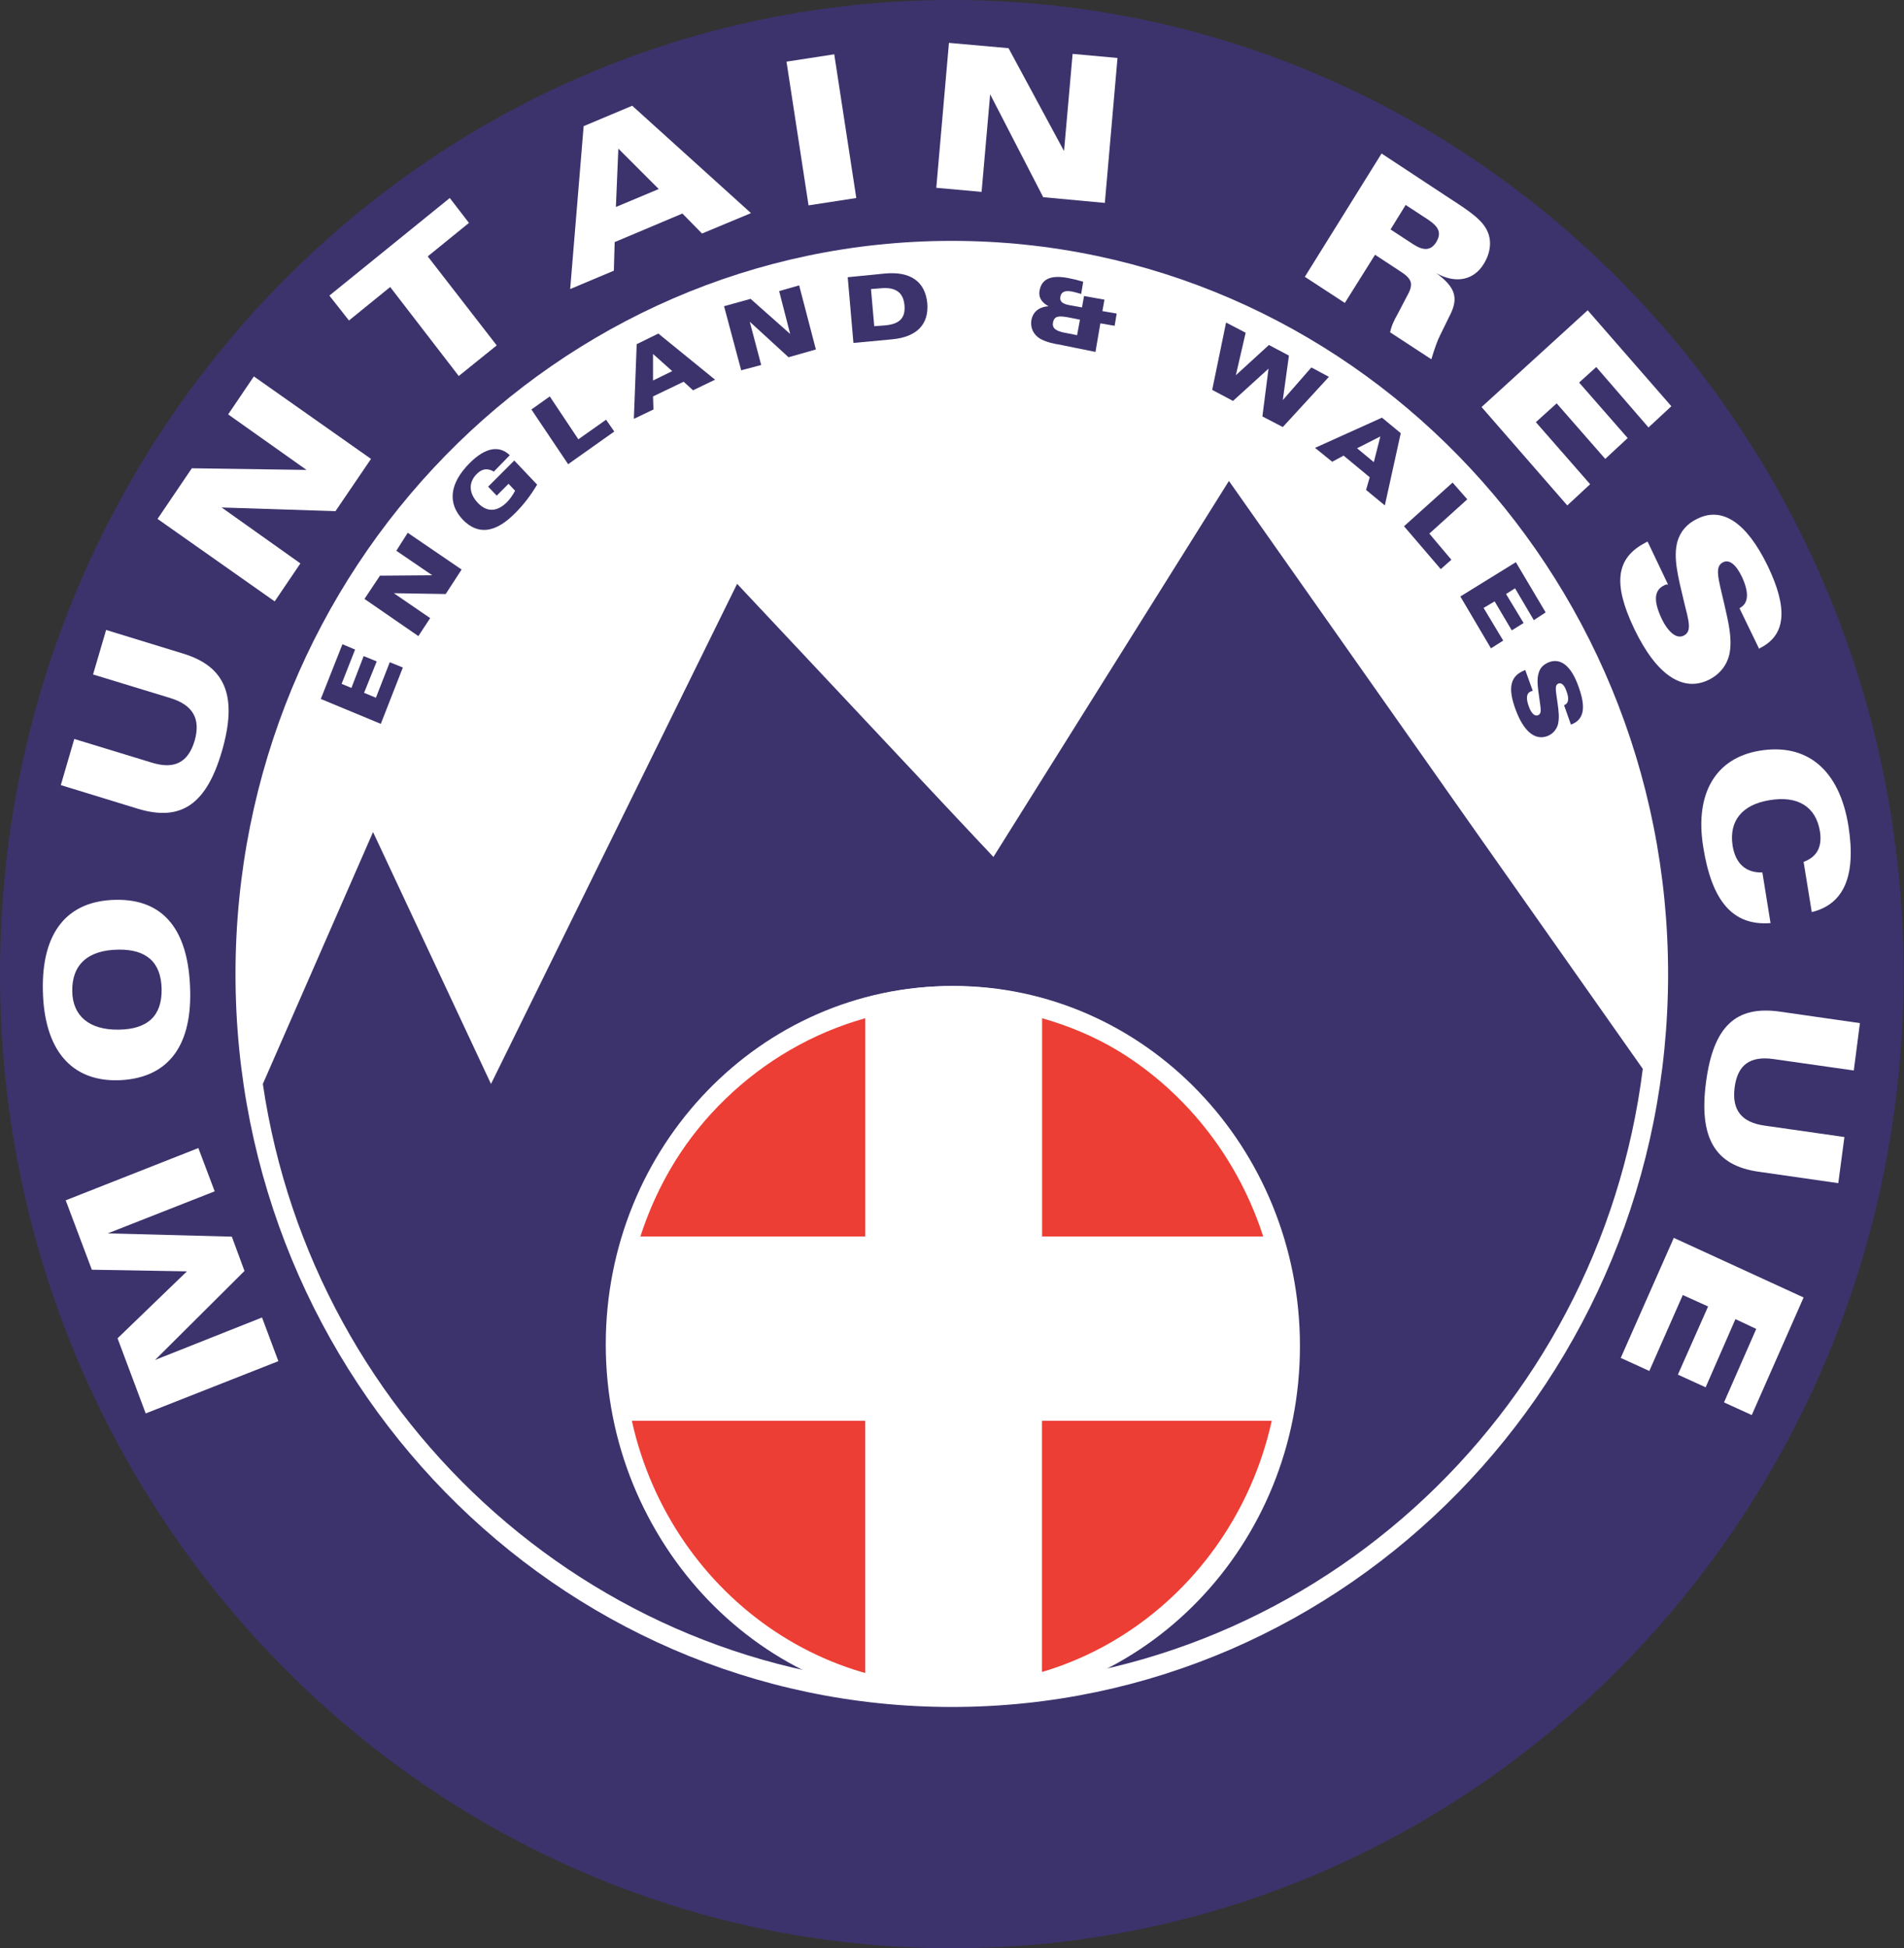 <?xml version="1.0" encoding="utf-8"?>
<!-- Generator: Adobe Illustrator 24.0.3, SVG Export Plug-In . SVG Version: 6.00 Build 0)  -->
<svg version="1.1" id="Layer_1" xmlns="http://www.w3.org/2000/svg" xmlns:xlink="http://www.w3.org/1999/xlink" x="0px" y="0px"
	 viewBox="0 0 466.5 477.2" style="enable-background:new 0 0 466.5 477.2;" xml:space="preserve">
<rect x="0" y="0" width="466.5" height="477.2" fill="#333333" stroke="none"/>
<style type="text/css">
	.st0{clip-path:url(#SVGID_2_);fill:#3C336D;}
	.st1{clip-path:url(#SVGID_2_);fill:#FFFFFF;}
	.st2{clip-path:url(#SVGID_2_);fill:#EC3E34;}
	.st3{clip-path:url(#SVGID_2_);fill:none;stroke:#FFFFFF;stroke-width:4.363;}
</style>
<g>
	<defs>
		<path id="SVGID_1_" d="M466.5,238.6c0,131.8-104.4,238.6-233.3,238.6C104.4,477.2,0,370.4,0,238.6S104.4,0,233.3,0
			C362.1,0,466.5,106.8,466.5,238.6"/>
	</defs>
	<clipPath id="SVGID_2_">
		<use xlink:href="#SVGID_1_"  style="overflow:visible;"/>
	</clipPath>
	<path class="st0" d="M466.4,238.6c0,131.8-104.4,238.6-233.2,238.6C104.4,477.1,0,370.3,0,238.6S104.4,0,233.2,0
		C362,0,466.4,106.8,466.4,238.6"/>
	<path class="st1" d="M408.7,238.6c0,99.2-78.6,179.5-175.5,179.5c-96.9,0-175.5-80.4-175.5-179.5C57.7,139.4,136.3,59,233.2,59
		C330.1,59,408.7,139.4,408.7,238.6"/>
	<path class="st0" d="M233.2,413c86.9,0,158.6-65.9,169.3-151.2l-101.4-144l-57.7,92.1L180.6,143l-60.3,122.5l-28.9-61.7l-27,61.7
		C76.7,349,147.6,413,233.2,413"/>
	<path class="st1" d="M318.5,329.7c0,48.7-38,88.1-84.9,88.1c-46.9,0-84.9-39.5-84.9-88.1c0-48.7,38-88.2,84.9-88.2
		C280.5,241.5,318.5,281,318.5,329.7"/>
	<path class="st2" d="M212,249.4c-26,7.3-46.8,27.5-55.4,53.5H212"/>
	<path class="st2" d="M154.2,348c6.6,30,29,53.9,57.8,62v-62"/>
	<path class="st2" d="M255.3,410c28.8-8.1,51.2-32,57.8-62h-57.8"/>
	<path class="st2" d="M310.7,302.9c-8.6-26-29.4-46.2-55.4-53.5v53.5"/>
	<path class="st1" d="M310.7,302.9h-55.4v-53.5c-6.9-1.9-14.2-3-21.6-3c-7.5,0-14.8,1-21.6,3l0,53.5h-55.4
		c-2.8,8.4-4.3,17.4-4.3,26.8c0,6.3,0.7,12.4,2,18.3H212v62c6.9,1.9,14.2,3,21.6,3c7.5,0,14.8-1,21.6-3v-62h57.8
		c1.3-5.9,2-12,2-18.3C315,320.3,313.5,311.3,310.7,302.9"/>
	<polyline class="st1" points="35.7,346.2 28.8,327.8 45.8,311.4 22.5,311 16.1,294 48.6,281.2 52.6,291.8 26.4,302.1 56.8,302.9 
		59.9,311.3 38,333.1 64.2,322.7 68.2,333.4 	"/>
	<path class="st1" d="M29.1,252.2c-7.3,0.1-11.3-3.4-11.4-9.4c-0.1-6.5,3.8-10.1,11.3-10.2c6.9-0.1,10.5,3.1,10.6,9.7
		C39.7,248.8,36.2,252.1,29.1,252.2 M46.6,242.8c-0.3-15-6.5-22.6-18.2-22.4c-11.9,0.2-18.2,7.9-17.9,22.2
		c0.3,14.5,6.9,22.2,18.3,22C40.7,264.3,46.9,256.8,46.6,242.8z"/>
	<path class="st1" d="M18.2,181l19,5.8c5.5,1.7,8.9,0,10.5-5.4c1.5-5.3-0.4-8.7-5.9-10.4l-19-5.8l3.2-10.9l18.9,5.8
		c10.5,3.2,13.3,10.6,9.5,23.8c-3.8,13.1-10,17.4-20.6,14.2l-18.9-5.8"/>
	<polyline class="st1" points="38.6,127.1 47,114.7 75.1,115.1 55.9,101.5 62.2,92.2 90.9,112.4 82.2,125.2 54.3,124.3 73.6,138 
		67.3,147.3 	"/>
	<polyline class="st1" points="95.6,70.3 85.5,78.5 80.7,72.4 110.2,48.5 114.9,54.6 104.8,62.8 121.7,84.6 112.4,92.1 	"/>
	<path class="st1" d="M161.4,46.3l-10.5,4.4l0.6-14.3 M150.4,66.3l0.2-7l16.6-7l4.8,4.9l12-5l-29.1-26.3l-11.9,5l-3.3,39.9
		L150.4,66.3z"/>
	<polyline class="st1" points="192.7,15.1 204.4,13.3 209.8,48.5 198.1,50.3 	"/>
	<polyline class="st1" points="232.5,10.5 247.1,11.8 260.7,37 262.8,13.2 273.8,14.2 270.7,49.7 255.6,48.3 242.6,23.1 240.5,47 
		229.4,46 	"/>
	<path class="st1" d="M344.4,50.2l5.5,3.6c2.7,1.8,3.3,3.3,2,5.5c-1.3,2.1-3.1,2.2-5.7,0.5l-5.5-3.6 M319.7,67.8l9.8,6.4l7.4-11.8
		l6.1,4c2.8,1.8,3.5,3,1.8,6l-2.3,4.4c-0.9,1.6-1.6,3-1.9,4.6l10.1,6.6c0.8-2.7,1.5-4.6,2.1-5.8l2.6-5.3c2-4.1,1-6.7-3.5-10
		c4.8,2.7,9.2,1.7,11.6-2.2c1.7-2.7,2-5.6,1-7.9c-1.2-2.9-4.5-5.1-9.3-8.2l-16.7-11L319.7,67.8z"/>
	<polyline class="st1" points="389,76 409.5,99.5 403.9,104.7 391.1,89.9 386.9,93.7 398.8,107.3 393.3,112.4 381.4,98.8 
		376.3,103.4 389.6,118.6 384,123.8 363,99.7 	"/>
	<path class="st1" d="M407.7,143.4c-2.5,1.2-2.6,3.9-0.5,8.3c1.7,3.4,3.7,4.8,5.3,4c2.1-1,1.3-3.5,0.1-8.3
		c-1.5-6.3-2.7-10.9-1.6-14.8c0.7-2.4,2.3-4.3,4.8-5.5c6.1-3.1,12.1,0.8,17.3,11.5c5,10.4,4.5,16.9-1.8,20.1
		c-0.1,0.1-0.2,0.1-0.3,0.2l-4.8-9.9c0,0,0.1,0,0.1-0.1c2.1-1.1,2.3-3.7,0.5-7.6c-1.5-3.1-3.1-4.3-4.6-3.6
		c-2.2,1.1-1.2,3.9,0.3,10.4c1,4.4,1.9,8.1,1.3,11.7c-0.5,2.9-2.3,5.3-5.1,6.7c-6.3,3.1-12.8-1-18.3-12.5
		c-5.2-10.9-4.6-17.3,2.8-21.1c0.1-0.1,0.3-0.2,0.5-0.2l5,10.5C408.4,143.1,408,143.2,407.7,143.4"/>
	<path class="st1" d="M445.9,203.6c-1-6-5.4-8.8-12.4-7.6c-6.7,1.1-9.9,5.1-9,11.1c0.7,4.4,3.2,6.7,7.3,6.6l2,12.4
		c-9.3,0.7-14.4-5.4-16.5-18.7c-2.1-13.1,3.1-21.7,13.7-23.5c11.7-2,19.7,4.6,21.9,18.5c1.9,12.1-1.1,19.1-9,21l-2-12.3
		C445.2,209.9,446.5,207.4,445.9,203.6"/>
	<path class="st1" d="M454.2,262.2l-19.7-2.8c-5.7-0.8-8.8,1.4-9.5,7c-0.7,5.5,1.7,8.5,7.3,9.3l19.6,2.8l-1.5,11.3l-19.5-2.8
		c-10.8-1.5-14.7-8.4-12.9-22c1.8-13.5,7.2-18.8,18.2-17.2l19.5,2.8"/>
	<polyline class="st1" points="441.9,317.8 429.2,346.6 422.4,343.5 430.3,325.5 425.2,323.1 417.9,339.8 411.1,336.7 418.5,320 
		412.3,317.2 404.1,335.8 397.1,332.6 410.1,303.2 	"/>
	<polyline class="st0" points="78.6,171.2 83.9,157.8 87,159.1 83.7,167.5 86.1,168.5 89.1,160.7 92.3,162 89.2,169.7 92.1,170.9 
		95.5,162.2 98.7,163.5 93.3,177.3 	"/>
	<polyline class="st0" points="89.3,146.7 93.1,141 105.9,140.9 97.1,134.9 99.9,130.5 113.1,139.5 109.2,145.5 96.5,145.3 
		105.4,151.4 102.5,155.8 	"/>
	<path class="st0" d="M116.8,116.1c-2.1,2.1-1.9,4.8,0.3,7.1c2.2,2.3,4.7,2.2,7.1-0.2c0.8-0.8,1.4-1.7,2-2.8l-1.6-1.7l-2.9,2.9
		l-2.1-2.2l6.4-6.4l5.6,5.9c-1.6,2.7-3.4,5-5.3,6.9c-4.9,5-9.2,5.5-12.9,1.7c-3.8-4-3.3-8.9,1.7-13.9c3.8-3.8,7.2-4.4,9.8-1.9
		l-3.9,4C119.4,114.6,118.1,114.8,116.8,116.1"/>
	<polyline class="st0" points="150.5,105.7 139.2,113.7 130.2,100.3 134.7,97.1 141.7,107.6 148.5,102.8 	"/>
	<path class="st0" d="M164.7,90.9l-4.7,2.3l0-6.5 M160.1,100.3l-0.1-3.2l7.5-3.6l2.3,2.1l5.4-2.6l-13.9-11.3l-5.3,2.6l-0.7,18.3
		L160.1,100.3z"/>
	<polyline class="st0" points="177.4,75 183.9,73.2 193.6,81.8 190.9,71.3 195.8,69.9 199.9,85.6 193.2,87.5 183.7,78.8 186.5,89.4 
		181.6,90.7 	"/>
	<path class="st0" d="M215.9,70.6c3.5-0.3,5.4,1,5.7,4.1c0.3,3.2-1.2,4.7-4.8,5l-2.6,0.2l-0.8-9.1 M209.1,84l9.6-0.9
		c6-0.6,8.9-3.7,8.5-8.8c-0.5-5.3-4.1-7.9-10.4-7.3l-9.1,0.9L209.1,84z"/>
	<path class="st0" d="M263.9,82.1l-2.5-0.5c-2.5-0.4-3.7-1.1-3.4-2.6c0.3-1.7,1.5-1.7,4.1-1.2l2.5,0.5 M268.4,86.2l1.2-7l3.5,0.6
		l0.5-3l-3.5-0.6l0.5-2.8l-5-0.9l-0.5,2.8l-3.3-0.6c-1.5-0.3-2.2-0.9-2-2c0.2-1.2,1.1-1.6,2.8-1.3c0.5,0.1,1.3,0.3,2.3,0.6l0.5-3
		c-1.4-0.4-2.6-0.7-3.7-0.9c-4.2-0.8-6.5,0.2-7,3.1c-0.3,1.6,0.5,2.9,2.2,3.8c-2.4,0.2-3.8,1.4-4.2,3.4c-0.3,1.9,0.5,3.6,2.2,4.6
		c1.5,0.8,3.2,1.2,5.2,1.5c0.1,0,0.3,0.1,0.4,0.1L268.4,86.2z"/>
	<polyline class="st0" points="300.4,79 305.2,81.5 302.8,91.9 310.9,84.5 315.8,87.1 314.3,98 321.3,90 325.6,92.3 314.3,104.6 
		309.3,102 310.8,90.3 302.1,98.2 297,95.5 	"/>
	<path class="st0" d="M336.6,113.2l-4.1-3.4l5.7-2.9 M326.4,113.1l2.8-1.5l6.4,5.3l-0.9,3.1l4.6,3.8l3.9-17.7l-4.6-3.8l-16.4,7.4
		L326.4,113.1z"/>
	<polyline class="st0" points="353,139.4 344,128.9 355.9,118.2 359.5,122.3 350.2,130.7 355.6,137.1 	"/>
	<polyline class="st0" points="371.4,137.7 378.7,150 375.8,151.9 371.2,144.1 369,145.5 373.3,152.6 370.4,154.4 366.2,147.3 
		363.5,148.9 368.3,156.9 365.3,158.8 357.8,146.1 	"/>
	<path class="st0" d="M375.2,169.3c-1.2,0.4-1.4,1.7-0.6,3.8c0.6,1.7,1.5,2.4,2.2,2.1c1-0.4,0.7-1.5,0.4-3.8
		c-0.4-2.9-0.8-5.1-0.1-6.9c0.4-1.1,1.2-1.8,2.4-2.3c2.9-1.1,5.5,0.9,7.3,6.1c1.8,5,1.3,7.9-1.7,9.1c-0.1,0-0.1,0-0.2,0.1l-1.7-4.8
		c0,0,0,0,0.1,0c1-0.4,1.2-1.6,0.5-3.4c-0.5-1.5-1.2-2.1-1.9-1.9c-1.1,0.4-0.7,1.7-0.3,4.7c0.3,2.1,0.5,3.8,0.1,5.4
		c-0.4,1.3-1.3,2.3-2.6,2.8c-3,1.1-5.8-1.1-7.8-6.6c-1.9-5.2-1.3-8.1,2.2-9.5c0.1,0,0.1-0.1,0.2-0.1l1.8,5
		C375.5,169.3,375.3,169.3,375.2,169.3"/>
	<path class="st3" d="M315.8,329.3c0,47.3-37,85.6-82.6,85.6c-45.6,0-82.6-38.3-82.6-85.6c0-47.3,37-85.6,82.6-85.6
		C278.8,243.7,315.8,282,315.8,329.3z"/>
</g>
</svg>
